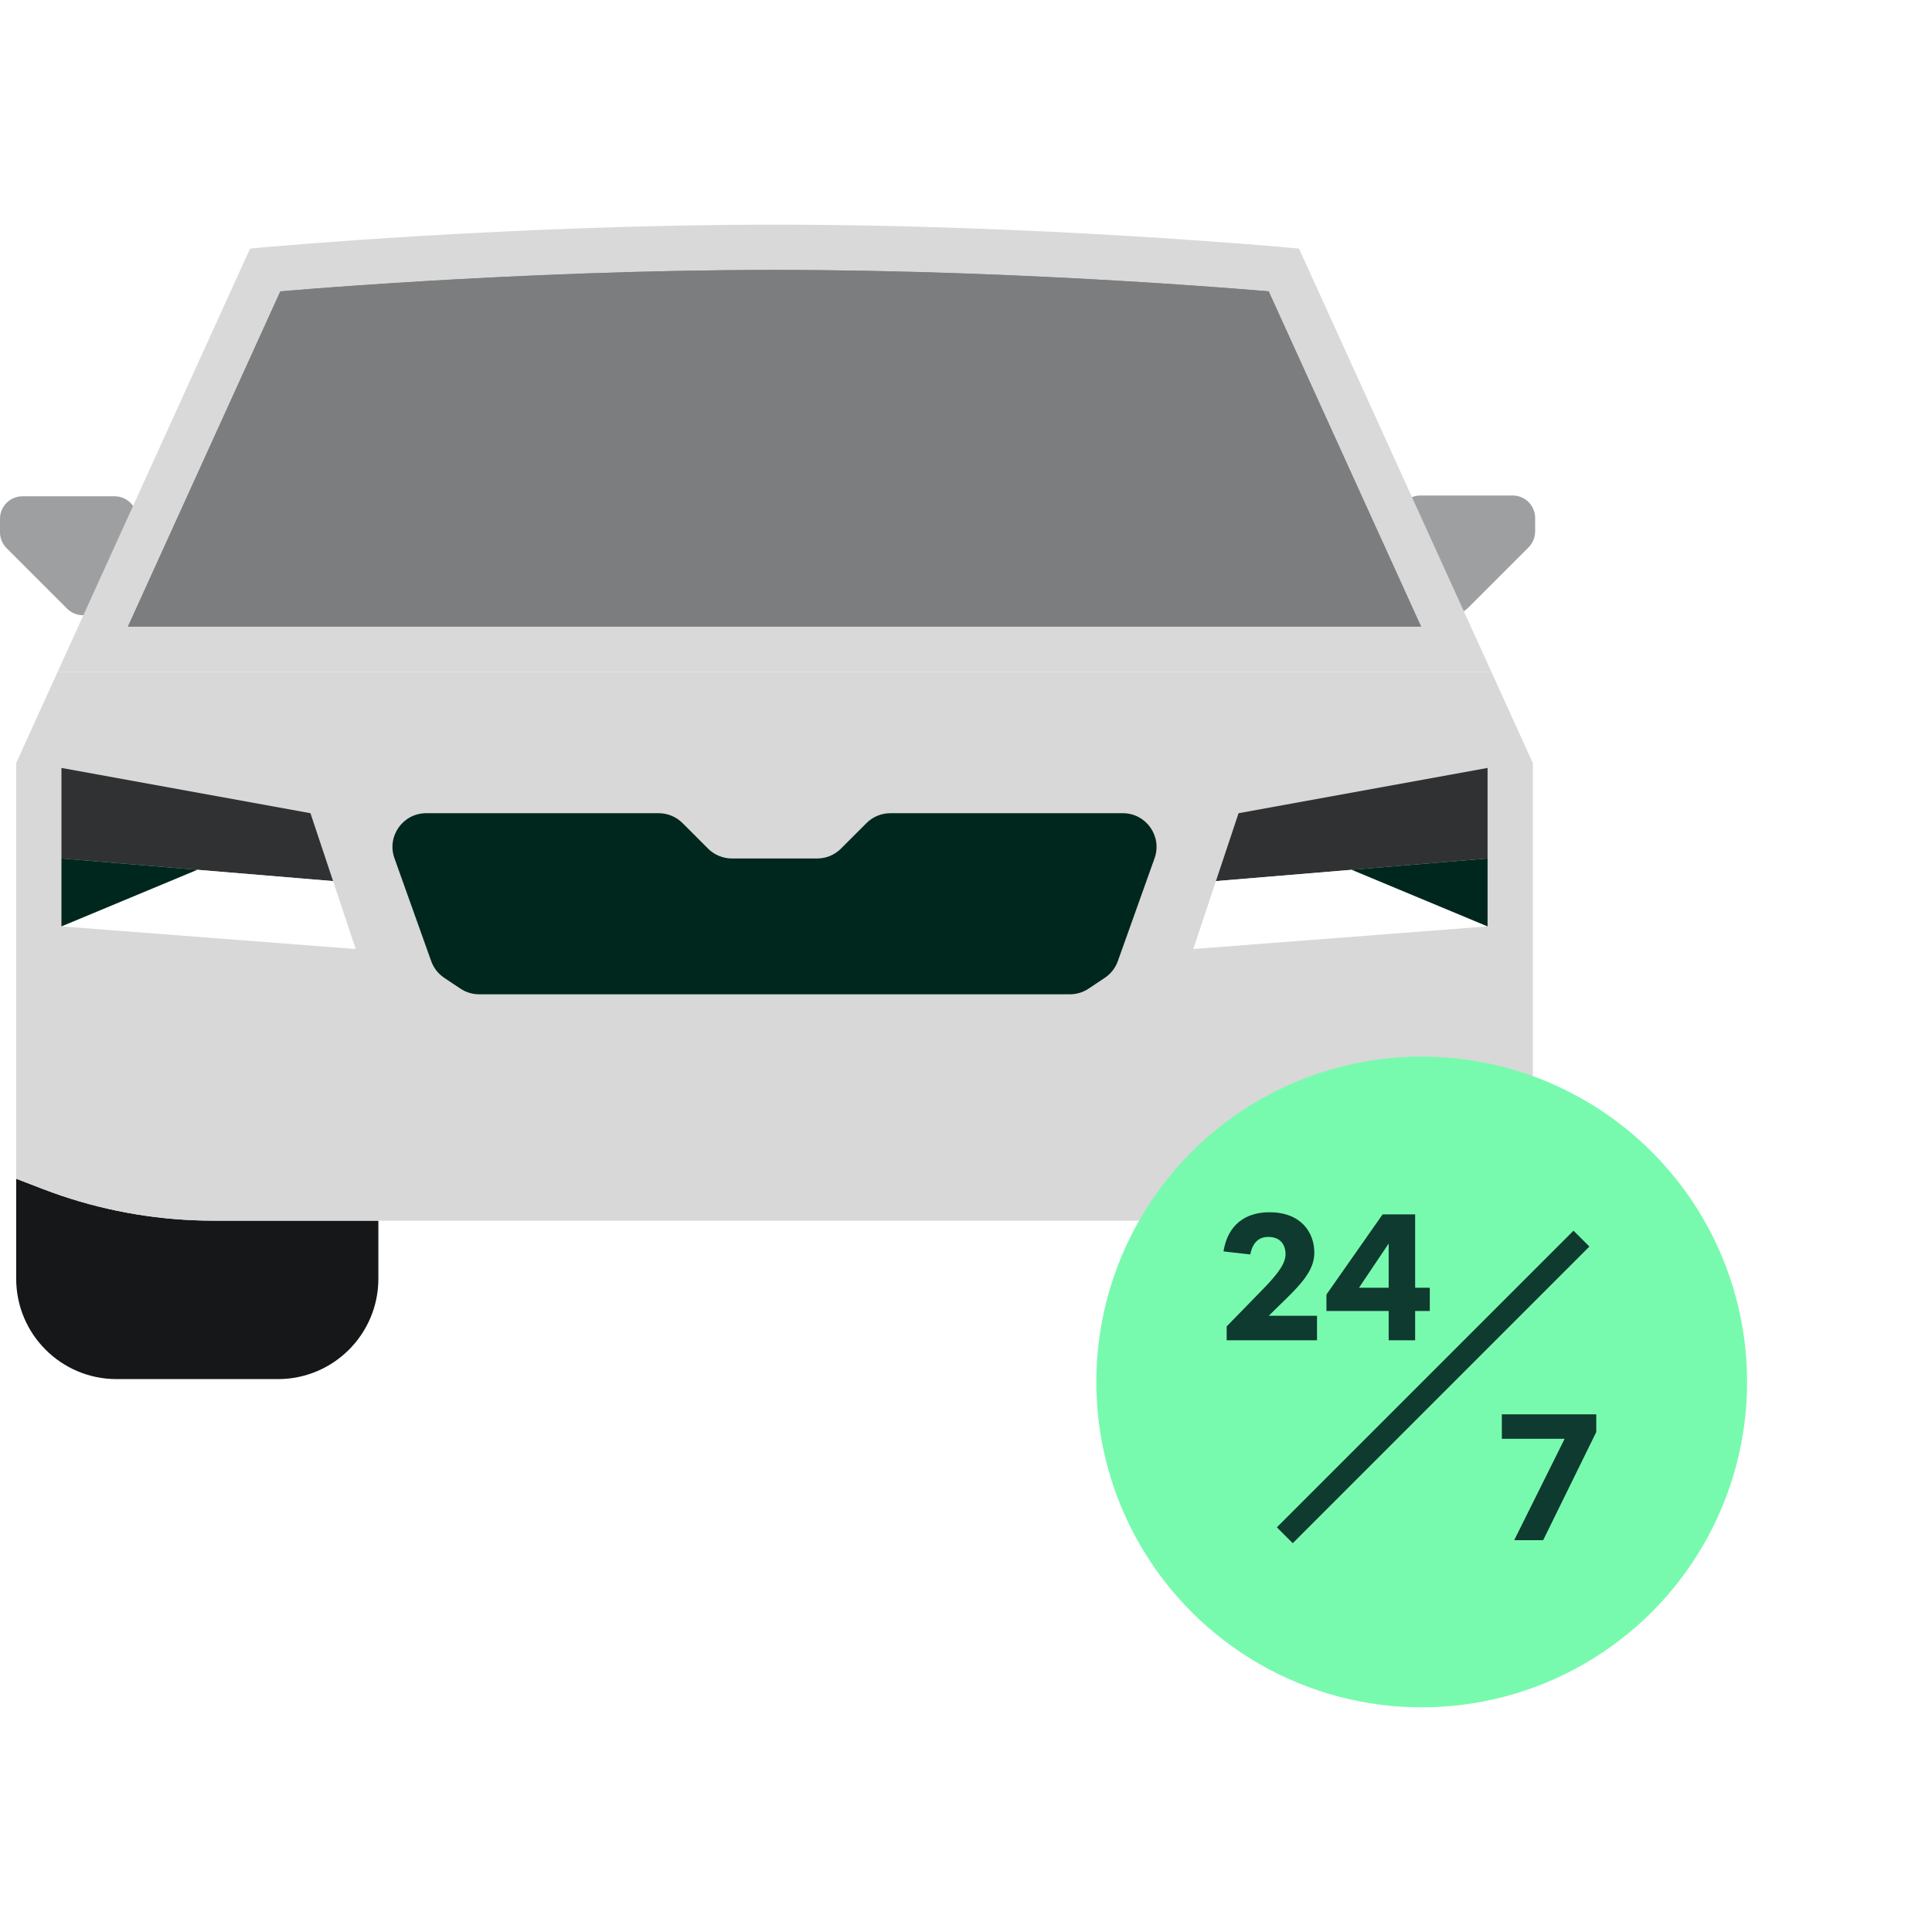 <svg width="172" height="172" viewBox="0 0 172 172" fill="none" xmlns="http://www.w3.org/2000/svg">
<path d="M0 0H172V172H0V0Z" fill="white"/>
<path d="M5.971 54.185C6.972 55.185 8.667 54.858 9.224 53.557L12.042 46.97C12.607 45.65 11.639 44.183 10.203 44.183H2C0.895 44.183 0 45.079 0 46.183V47.385C0 47.916 0.211 48.425 0.586 48.8L5.971 54.185Z" fill="#9E9FA0"/>
<path d="M126.466 44.113C125.031 44.113 124.063 45.58 124.627 46.899L127.444 53.486C128.001 54.788 129.696 55.115 130.697 54.114L136.082 48.729C136.457 48.354 136.668 47.845 136.668 47.315V46.113C136.668 45.008 135.772 44.113 134.668 44.113H126.466Z" fill="#9E9FA0"/>
<path d="M136.464 113.838C136.464 118.775 132.461 122.777 127.524 122.777H113.159C108.222 122.777 104.219 118.775 104.219 113.838V108.67H108.25H118.903C123.508 108.67 128.078 107.919 132.433 106.45C132.991 106.262 133.546 106.061 134.096 105.849L136.464 104.938V113.838Z" fill="#161718"/>
<path d="M33.685 108.67V113.838C33.685 118.775 29.683 122.777 24.745 122.777H10.38C5.443 122.777 1.441 118.775 1.441 113.838V104.938L3.809 105.849C4.359 106.061 4.913 106.262 5.471 106.45C9.826 107.919 14.397 108.67 19.002 108.67H29.654H33.685Z" fill="#161718"/>
<path d="M104.219 108.672H33.685H29.654H19.002C14.397 108.672 9.826 107.92 5.471 106.451C4.913 106.264 4.359 106.062 3.809 105.851L1.441 104.94V100.623V67.93L5.129 59.816H9.556H128.348H132.775L136.463 67.93V100.623V104.94L134.095 105.851C133.545 106.062 132.991 106.264 132.433 106.451C128.078 107.92 123.507 108.672 118.902 108.672H108.249H104.219Z" fill="#D8D8D8"/>
<path d="M110.265 72.397L132.433 68.367V76.427L108.25 78.443L110.265 72.397Z" fill="#303132"/>
<path d="M27.639 72.397L5.471 68.367V71.843V76.427L29.654 78.443L27.639 72.397Z" fill="#303132"/>
<path d="M106.234 84.488L132.432 82.473L120.341 77.435L108.249 78.442L106.234 84.488Z" fill="white"/>
<path d="M5.471 82.473L31.669 84.488L29.654 78.442L17.562 77.435L5.471 82.473Z" fill="white"/>
<path d="M132.433 82.473V76.427L120.341 77.435L132.433 82.473Z" fill="#00271D"/>
<path d="M5.471 76.427V82.473L17.562 77.435L5.471 76.427Z" fill="#00271D"/>
<path d="M39.551 87.055C39.014 86.697 38.606 86.175 38.389 85.568L35.117 76.406C34.42 74.452 35.868 72.397 37.943 72.397H58.641C59.437 72.397 60.2 72.713 60.763 73.275L63.036 75.549C63.598 76.111 64.361 76.427 65.157 76.427H72.748C73.544 76.427 74.307 76.111 74.869 75.549L77.143 73.275C77.705 72.713 78.468 72.397 79.264 72.397H99.963C102.037 72.397 103.486 74.452 102.788 76.406L99.516 85.568C99.299 86.175 98.891 86.697 98.355 87.055L96.914 88.015C96.422 88.344 95.843 88.519 95.25 88.519H42.655C42.063 88.519 41.484 88.344 40.991 88.015L39.551 87.055Z" fill="#00271D"/>
<path fill-rule="evenodd" clip-rule="evenodd" d="M68.953 20C57.214 20 45.836 20.506 37.398 21.011C33.176 21.264 29.688 21.517 27.251 21.706C26.034 21.801 25.079 21.88 24.428 21.936C24.104 21.964 23.854 21.986 23.684 22L23.493 22.018L23.426 22.024L22.26 22.131L6.962 55.785L5.13 59.816H9.557H128.349H132.776L130.943 55.785L115.647 22.131L114.48 22.023L114.413 22.018L114.222 22C114.053 21.986 113.803 21.964 113.478 21.936C112.827 21.88 111.872 21.801 110.655 21.706C108.219 21.517 104.73 21.264 100.508 21.011C92.07 20.506 80.692 20 68.953 20ZM112.948 25.936C112.316 25.882 111.437 25.809 110.341 25.725C107.926 25.535 104.462 25.285 100.268 25.034C91.877 24.532 80.585 24.03 68.953 24.03C57.321 24.03 46.03 24.532 37.638 25.034C33.444 25.285 29.98 25.535 27.566 25.725C26.47 25.809 25.591 25.882 24.958 25.936L11.389 55.784H126.517L112.948 25.936Z" fill="#D9D9D9"/>
<path fill-rule="evenodd" clip-rule="evenodd" d="M112.947 25.937C112.314 25.882 111.436 25.81 110.339 25.725C107.925 25.536 104.461 25.286 100.267 25.034C91.876 24.532 80.584 24.03 68.952 24.03C57.32 24.03 46.029 24.532 37.637 25.034C33.443 25.286 29.979 25.536 27.565 25.725C26.468 25.81 25.59 25.882 24.957 25.937L11.388 55.785H126.516L112.947 25.937Z" fill="#7C7D7E"/>
<path d="M110.339 25.725C111.436 25.81 112.314 25.882 112.947 25.937L126.516 55.785H11.388L24.957 25.937C25.59 25.882 26.468 25.81 27.565 25.725C29.979 25.536 33.443 25.286 37.637 25.034C46.029 24.532 57.32 24.03 68.952 24.03C80.584 24.03 91.876 24.532 100.267 25.034C104.461 25.286 107.925 25.536 110.339 25.725Z" fill="#7C7D7E"/>
<ellipse cx="126.57" cy="123.031" rx="28.969" ry="28.969" fill="#78FAAE"/>
<path d="M112.951 117.141H117.249V119.323H109.209V118.081L112.393 114.817C113.715 113.464 114.447 112.509 114.447 111.665C114.447 110.837 114.017 110.12 112.903 110.12C112.043 110.12 111.502 110.662 111.311 111.681L108.923 111.41C109.305 109.006 110.913 107.923 113.014 107.923C115.8 107.923 117.01 109.691 117.01 111.521C117.01 113.129 115.816 114.371 113.874 116.234L112.951 117.141Z" fill="#0E3A2F"/>
<path d="M127.291 114.642V116.712H125.986V119.323H123.629V116.712H118.089V115.247L123.088 108.114H125.986V114.642H127.291ZM120.987 114.642H123.629V110.709L120.987 114.642Z" fill="#0E3A2F"/>
<path d="M133.705 125.912H142.111V127.488L137.383 137.12H134.804L139.294 128.093H133.705V125.912Z" fill="#0E3A2F"/>
<line x1="140.792" y1="110.27" x2="114.383" y2="136.679" stroke="#0E3A2F" stroke-width="2"/>
</svg>
